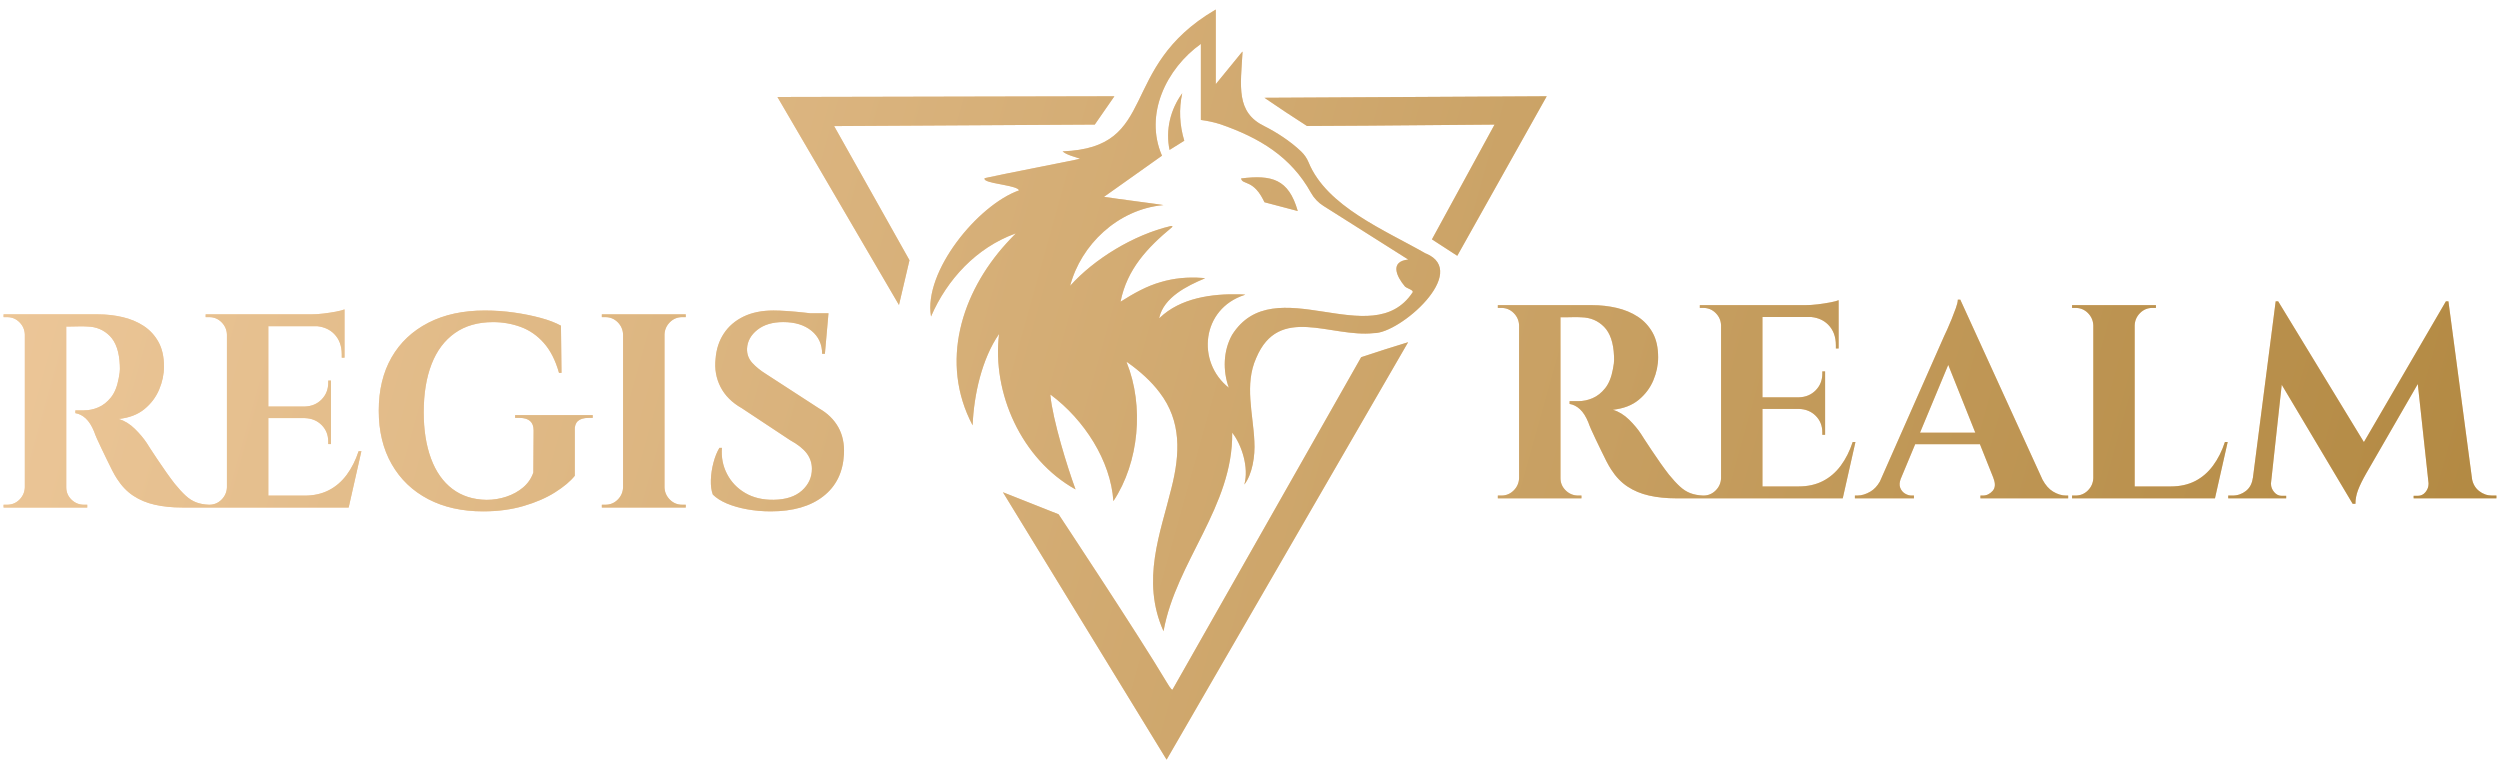 <svg width="234" height="72" viewBox="0 0 234 72" fill="none" xmlns="http://www.w3.org/2000/svg">
<path d="M131.798 32.034L109.194 71.104L93.872 46.072L99.084 48.137C99.084 48.137 106.623 59.523 109.169 63.804C109.237 63.919 109.644 64.627 109.748 64.547L127.406 33.433L129.617 32.711L131.798 32.032V32.034ZM113.798 7.876C114.329 7.227 115.177 6.187 115.755 5.48C115.983 5.219 116.138 4.981 116.305 4.826C116.115 8.109 115.667 10.512 118.352 11.813C119.456 12.367 120.766 13.204 121.782 14.174C122.08 14.46 122.323 14.804 122.48 15.188C124.185 19.346 129.649 21.548 133.454 23.732L133.456 23.725L133.478 23.733C137.594 25.466 131.022 31.232 128.589 31.18C124.534 31.619 119.71 28.456 117.582 33.504C116.462 35.988 117.298 38.746 117.409 41.324C117.49 42.678 117.219 44.387 116.471 45.351C116.914 43.754 116.223 41.625 115.334 40.495C115.426 47.41 110.088 52.544 108.905 59.079C106.775 54.322 108.64 49.847 109.645 45.696C110.453 42.512 110.61 39.435 108.54 36.736C107.775 35.709 106.676 34.726 105.59 33.959C105.544 33.929 105.421 33.828 105.456 33.92C107.094 37.986 106.627 43.258 104.213 46.904C103.963 43.119 101.482 39.291 98.372 36.967C98.335 36.939 98.31 36.928 98.314 36.981C98.529 39.293 99.931 43.819 100.673 45.811C95.604 42.992 92.837 36.768 93.514 31.256C91.899 33.594 91.155 36.955 91.037 39.811C87.914 33.901 90.016 27.387 94.186 22.789C94.46 22.475 94.775 22.168 95.06 21.867C95.069 21.854 95.05 21.856 95.016 21.867C91.403 23.184 88.651 26.136 87.144 29.622C86.424 25.427 91.52 19.185 95.383 17.82C95.244 17.383 92.908 17.235 92.296 16.902C92.231 16.868 92.185 16.831 92.164 16.789C92.139 16.755 92.155 16.692 92.167 16.676C93.514 16.362 100.863 14.946 101.094 14.856C100.717 14.708 99.82 14.511 99.46 14.167C108.583 13.825 104.49 6.369 113.722 0.936C113.768 0.913 113.791 0.892 113.798 0.897V7.876ZM45.374 29.064C46.321 29.064 47.243 29.129 48.14 29.258C49.036 29.387 49.863 29.555 50.62 29.761C51.378 29.966 52.007 30.21 52.506 30.485L52.557 34.901H52.323C51.995 33.73 51.521 32.797 50.902 32.1C50.283 31.402 49.562 30.903 48.744 30.603C47.926 30.302 47.06 30.15 46.148 30.15C44.736 30.15 43.547 30.49 42.581 31.171C41.615 31.853 40.887 32.821 40.398 34.077C39.908 35.334 39.66 36.84 39.66 38.596C39.66 40.25 39.89 41.692 40.345 42.923C40.8 44.154 41.47 45.102 42.348 45.765C43.225 46.428 44.295 46.768 45.552 46.786C46.189 46.786 46.804 46.686 47.4 46.487C47.994 46.289 48.516 46.003 48.964 45.624C49.412 45.245 49.731 44.781 49.921 44.229L49.946 40.278C49.946 39.504 49.507 39.115 48.629 39.115H48.216V38.857H55.477V39.115H55.089C54.193 39.115 53.762 39.504 53.797 40.278L53.8 40.271V44.533C53.386 45.051 52.769 45.566 51.951 46.083C51.133 46.601 50.152 47.026 49.006 47.361C47.86 47.697 46.598 47.864 45.219 47.864C43.255 47.864 41.541 47.482 40.076 46.717C38.611 45.95 37.475 44.861 36.666 43.449C35.855 42.038 35.451 40.367 35.451 38.439C35.451 36.51 35.851 34.849 36.652 33.453C37.454 32.058 38.6 30.979 40.09 30.212C41.58 29.445 43.341 29.064 45.374 29.064ZM72.404 29.062C72.749 29.062 73.174 29.08 73.682 29.114C74.19 29.149 74.717 29.195 75.26 29.255C75.456 29.276 75.643 29.3 75.821 29.32H77.547L77.517 29.63H77.519L77.21 33.115H76.951C76.951 32.221 76.62 31.503 75.957 30.96C75.294 30.417 74.409 30.147 73.308 30.147C72.31 30.147 71.503 30.387 70.891 30.87C70.281 31.353 69.957 31.938 69.923 32.626C69.904 33.144 70.069 33.589 70.413 33.968C70.76 34.347 71.199 34.7 71.732 35.029L76.667 38.231C77.459 38.679 78.057 39.264 78.464 39.986C78.868 40.71 79.044 41.553 78.993 42.519C78.905 44.205 78.261 45.517 77.055 46.455C75.849 47.395 74.213 47.864 72.145 47.864C71.388 47.864 70.65 47.8 69.936 47.671C69.221 47.542 68.587 47.361 68.035 47.128C67.486 46.895 67.047 46.615 66.719 46.289C66.58 45.91 66.52 45.453 66.538 44.919C66.554 44.386 66.638 43.845 66.783 43.293C66.929 42.743 67.114 42.286 67.338 41.923H67.571C67.502 42.803 67.662 43.616 68.05 44.364C68.438 45.113 69.006 45.707 69.754 46.146C70.505 46.585 71.397 46.797 72.43 46.779C73.566 46.762 74.444 46.474 75.065 45.915C75.684 45.356 75.994 44.679 75.994 43.887C75.994 43.353 75.835 42.87 75.519 42.441C75.197 42.011 74.677 41.597 73.954 41.199L69.431 38.205C68.518 37.688 67.855 37.025 67.441 36.216C67.028 35.407 66.874 34.529 66.978 33.582C67.047 32.686 67.303 31.898 67.751 31.219C68.199 30.537 68.817 30.009 69.6 29.63C70.383 29.251 71.319 29.062 72.404 29.062ZM32.247 33.479H31.988V33.169C31.988 32.377 31.753 31.739 31.279 31.256C30.882 30.852 30.367 30.612 29.731 30.535H25.115V38.051H28.527C29.165 38.032 29.69 37.813 30.104 37.39C30.517 36.969 30.723 36.447 30.723 35.828V35.622H30.981V41.563H30.723V41.329C30.723 40.71 30.517 40.193 30.104 39.781C29.69 39.368 29.165 39.152 28.527 39.134H25.115V46.391H28.502C29.361 46.391 30.119 46.224 30.775 45.887C31.429 45.552 31.988 45.071 32.455 44.441C32.919 43.812 33.289 43.078 33.566 42.234H33.825L32.635 47.502H17.027C16.099 47.502 15.253 47.416 14.495 47.243C13.737 47.072 13.065 46.792 12.48 46.404C11.894 46.016 11.385 45.488 10.955 44.816C10.816 44.61 10.667 44.346 10.503 44.029C10.339 43.711 10.172 43.369 9.999 43.009C9.826 42.646 9.659 42.299 9.495 41.962C9.331 41.627 9.188 41.322 9.068 41.045C8.948 40.77 8.862 40.555 8.812 40.401C8.587 39.848 8.324 39.437 8.021 39.159C7.721 38.885 7.398 38.721 7.054 38.67V38.411H7.855C8.32 38.411 8.772 38.316 9.211 38.127C9.65 37.938 10.043 37.628 10.387 37.198C10.731 36.766 10.972 36.172 11.11 35.414C11.145 35.26 11.175 35.08 11.2 34.874C11.226 34.666 11.23 34.435 11.214 34.176C11.161 32.936 10.851 32.028 10.283 31.45C9.715 30.875 9.008 30.577 8.165 30.561C7.923 30.542 7.661 30.538 7.377 30.547C7.093 30.556 6.834 30.561 6.601 30.561H6.201V45.616C6.201 46.065 6.365 46.449 6.69 46.768C7.018 47.087 7.407 47.243 7.855 47.243H8.165V47.502H0.335V47.243H0.67C1.118 47.243 1.502 47.086 1.82 46.768C2.139 46.449 2.308 46.065 2.324 45.616V31.309C2.308 30.861 2.139 30.477 1.82 30.158C1.502 29.842 1.118 29.683 0.67 29.683H0.335V29.424H9.197C9.973 29.424 10.731 29.509 11.473 29.683C12.212 29.854 12.871 30.129 13.448 30.508C14.026 30.887 14.486 31.386 14.832 32.007C15.176 32.626 15.348 33.393 15.348 34.306C15.348 35.029 15.197 35.747 14.896 36.461C14.594 37.175 14.134 37.787 13.513 38.295C12.894 38.803 12.092 39.109 11.11 39.213C11.662 39.384 12.166 39.694 12.621 40.142C13.078 40.59 13.453 41.038 13.746 41.483C13.762 41.518 13.862 41.673 14.042 41.95C14.224 42.225 14.448 42.565 14.714 42.969C14.982 43.373 15.262 43.783 15.556 44.196C15.849 44.609 16.114 44.972 16.356 45.281C16.733 45.746 17.08 46.12 17.39 46.404C17.699 46.688 18.027 46.894 18.371 47.024C18.715 47.153 19.11 47.227 19.559 47.243H19.587C20.035 47.243 20.417 47.087 20.735 46.768C21.054 46.449 21.223 46.065 21.241 45.616V31.309C21.223 30.861 21.054 30.477 20.735 30.158C20.417 29.842 20.035 29.683 19.587 29.683H19.249V29.424H29.096C29.474 29.424 29.874 29.399 30.297 29.346C30.717 29.295 31.11 29.235 31.473 29.165C31.833 29.096 32.092 29.026 32.247 28.959V33.479ZM64.186 29.683H63.852C63.404 29.683 63.02 29.842 62.701 30.158C62.383 30.477 62.214 30.861 62.197 31.309V45.616C62.213 46.065 62.382 46.449 62.701 46.768C63.02 47.086 63.404 47.243 63.852 47.243H64.186V47.502H56.332V47.243H56.667C57.115 47.243 57.499 47.086 57.817 46.768C58.136 46.449 58.303 46.065 58.321 45.616V31.309C58.303 30.861 58.136 30.477 57.817 30.158C57.499 29.842 57.115 29.683 56.667 29.683H56.332V29.424H64.186V29.683ZM221.261 41.38L228.938 28.202H229.172L231.387 44.857C231.481 45.326 231.702 45.691 232.039 45.956C232.399 46.24 232.804 46.384 233.252 46.384H233.665V46.643H225.916V46.409H226.305C226.598 46.409 226.838 46.294 227.027 46.061C227.217 45.827 227.312 45.575 227.312 45.298V45.22L226.305 35.944L221.474 44.316C221.13 44.919 220.876 45.437 220.714 45.866C220.55 46.296 220.469 46.728 220.469 47.157H220.21L213.57 36.011L212.565 45.222V45.298C212.565 45.575 212.665 45.827 212.861 46.061C213.06 46.294 213.295 46.409 213.572 46.409H213.986V46.643H208.562V46.384H208.975C209.439 46.384 209.853 46.24 210.214 45.956C210.576 45.672 210.791 45.272 210.86 44.755H210.869L213.004 28.202H213.235L221.261 41.38ZM172.096 32.616H171.837V32.307C171.837 31.515 171.599 30.879 171.125 30.397C170.723 29.988 170.203 29.746 169.559 29.674H164.966V37.189H168.376C169.011 37.172 169.538 36.953 169.951 36.53C170.365 36.108 170.57 35.588 170.57 34.969V34.761H170.829V40.7H170.57V40.47C170.57 39.848 170.365 39.333 169.951 38.919C169.538 38.506 169.011 38.291 168.376 38.275H164.966V45.531H168.351C169.21 45.531 169.967 45.362 170.621 45.028C171.275 44.693 171.836 44.21 172.301 43.581C172.765 42.953 173.135 42.216 173.412 41.373H173.669L172.481 46.643H156.882C155.953 46.643 155.108 46.555 154.353 46.384C153.593 46.211 152.922 45.931 152.338 45.543C151.751 45.157 151.243 44.628 150.813 43.956C150.675 43.748 150.524 43.487 150.36 43.168C150.199 42.849 150.03 42.509 149.856 42.147C149.686 41.786 149.517 41.438 149.353 41.103C149.189 40.766 149.048 40.461 148.928 40.186C148.808 39.911 148.72 39.693 148.669 39.538C148.445 38.989 148.183 38.575 147.881 38.3C147.581 38.025 147.257 37.861 146.913 37.808V37.549H147.715C148.179 37.549 148.63 37.457 149.068 37.268C149.507 37.078 149.901 36.768 150.245 36.336C150.589 35.906 150.829 35.312 150.968 34.555C151.002 34.4 151.032 34.217 151.058 34.012C151.083 33.806 151.088 33.573 151.072 33.315C151.019 32.076 150.709 31.169 150.141 30.591C149.572 30.013 148.868 29.718 148.024 29.699C147.782 29.683 147.52 29.678 147.236 29.685C146.952 29.694 146.694 29.699 146.461 29.699H146.061V44.755C146.061 45.203 146.225 45.587 146.551 45.905C146.879 46.224 147.267 46.384 147.715 46.384H148.024V46.643H140.197V46.384H140.534C140.982 46.384 141.364 46.224 141.683 45.905C142.001 45.587 142.17 45.203 142.187 44.755V30.447C142.17 30.002 142.001 29.618 141.683 29.299C141.364 28.98 140.982 28.821 140.534 28.821H140.197V28.563H149.058C149.831 28.563 150.589 28.651 151.33 28.821C152.069 28.995 152.728 29.269 153.306 29.648C153.881 30.026 154.343 30.526 154.688 31.145C155.032 31.764 155.202 32.531 155.202 33.444C155.202 34.167 155.052 34.886 154.752 35.6C154.449 36.316 153.989 36.926 153.37 37.434C152.749 37.942 151.95 38.247 150.968 38.351C151.52 38.524 152.023 38.834 152.479 39.279C152.934 39.728 153.31 40.176 153.602 40.624C153.62 40.659 153.719 40.814 153.899 41.089C154.08 41.364 154.304 41.705 154.572 42.109C154.838 42.514 155.117 42.923 155.41 43.336C155.701 43.747 155.97 44.111 156.21 44.42C156.589 44.884 156.933 45.259 157.245 45.543C157.555 45.827 157.88 46.035 158.225 46.164C158.569 46.294 158.966 46.365 159.414 46.384H159.439C159.888 46.384 160.269 46.224 160.588 45.905C160.907 45.587 161.076 45.203 161.092 44.755V30.447C161.076 30.002 160.907 29.618 160.588 29.299C160.269 28.98 159.888 28.821 159.439 28.821H159.103V28.563H168.944C169.321 28.563 169.723 28.537 170.144 28.486C170.566 28.433 170.959 28.373 171.319 28.304C171.682 28.237 171.939 28.167 172.096 28.098V32.616ZM191.183 44.905C191.458 45.414 191.786 45.781 192.16 46.01C192.574 46.259 192.979 46.384 193.376 46.384H193.581V46.643H185.368V46.384H185.602C185.946 46.384 186.246 46.24 186.505 45.956C186.763 45.672 186.789 45.272 186.583 44.755H186.59L185.322 41.578H179.26L177.898 44.845C177.788 45.152 177.774 45.413 177.853 45.635C177.938 45.875 178.086 46.06 178.292 46.19C178.5 46.319 178.705 46.384 178.913 46.384H179.145V46.643H173.618V46.384H173.852C174.247 46.384 174.655 46.259 175.078 46.01C175.42 45.807 175.716 45.492 175.961 45.065L181.985 31.429C182.036 31.325 182.127 31.134 182.256 30.85C182.385 30.566 182.524 30.242 182.67 29.879C182.815 29.519 182.949 29.17 183.069 28.835C183.189 28.498 183.252 28.236 183.252 28.047H183.482L191.183 44.905ZM201.795 28.821H201.46C201.012 28.821 200.628 28.98 200.31 29.299C199.991 29.618 199.824 30.002 199.806 30.447V45.531H203.19C204.05 45.531 204.808 45.362 205.464 45.028C206.118 44.693 206.676 44.209 207.141 43.581C207.605 42.953 207.977 42.216 208.252 41.373H208.511L207.321 46.643H193.944V46.384H194.279C194.727 46.384 195.111 46.224 195.43 45.905C195.746 45.587 195.915 45.203 195.934 44.755V30.447C195.915 30.002 195.746 29.618 195.43 29.299C195.111 28.98 194.727 28.821 194.279 28.821H193.944V28.563H201.795V28.821ZM179.713 40.495H184.888L182.355 34.151L179.713 40.495ZM112.402 4.11C109.17 6.416 107.085 10.706 108.762 14.573C108.665 14.652 103.755 18.12 103.332 18.425C104.536 18.614 108.774 19.155 108.905 19.195C108.903 19.195 108.875 19.197 108.821 19.203C104.621 19.612 101.172 22.911 100.165 26.753C102.399 24.256 106.093 21.978 109.598 21.155C109.715 21.155 109.799 21.179 109.695 21.269C107.397 23.177 105.486 25.196 104.883 28.241C106.137 27.444 107.36 26.765 108.653 26.402C109.88 26.035 111.199 25.915 112.488 26.012C112.569 26.023 112.7 26.021 112.77 26.039C112.788 26.046 112.774 26.056 112.744 26.07C111.095 26.758 108.942 27.832 108.508 29.729C108.494 29.784 108.51 29.791 108.549 29.752C110.489 27.89 113.426 27.481 116.027 27.55C116.191 27.559 116.386 27.555 116.543 27.575C116.554 27.58 116.533 27.592 116.494 27.606C112.451 28.902 111.966 33.897 115.021 36.295C114.441 34.692 114.494 32.838 115.318 31.353C119.251 25.104 128.411 33.088 132.214 27.377L132.218 27.379L132.228 27.36C132.253 27.298 132.218 27.229 132.145 27.176C131.992 27.058 131.682 26.963 131.514 26.827C130.684 25.85 130.083 24.473 131.812 24.293C130.347 23.364 126.26 20.786 124.088 19.406C124.012 19.358 123.94 19.312 123.873 19.271C123.388 18.966 122.986 18.544 122.709 18.043C120.831 14.663 117.884 12.889 114.197 11.618C113.613 11.434 113.005 11.306 112.402 11.228C112.398 10.049 112.409 4.401 112.402 4.11ZM102.965 10.946L102.471 11.66L78.074 11.801L85.127 24.356L84.144 28.546L72.769 9.079L104.308 9.01L102.965 10.946ZM136.4 23.942L134.029 22.404L139.891 11.662L128.019 11.76L122.335 11.792L120.355 10.503L118.35 9.152L144.774 9.01L136.4 23.942ZM121.47 19.753H121.466V19.751C121.467 19.752 121.468 19.753 121.47 19.753ZM116.168 16.701C119.042 16.35 120.611 16.757 121.466 19.741V19.751C121.151 19.664 118.986 19.099 118.358 18.931C118.153 18.517 117.924 18.088 117.603 17.748C117.36 17.487 117.127 17.336 116.924 17.235C116.517 17.031 116.221 17.022 116.168 16.701ZM110.656 8.731C110.333 10.225 110.409 11.713 110.848 13.173L109.471 14.032C109.083 12.17 109.543 10.258 110.656 8.731Z" fill="#F6D1A7"/>
<path d="M131.798 32.034L109.194 71.104L93.872 46.072L99.084 48.137C99.084 48.137 106.623 59.523 109.169 63.804C109.237 63.919 109.644 64.627 109.748 64.547L127.406 33.433L129.617 32.711L131.798 32.032V32.034ZM113.798 7.876C114.329 7.227 115.177 6.187 115.755 5.48C115.983 5.219 116.138 4.981 116.305 4.826C116.115 8.109 115.667 10.512 118.352 11.813C119.456 12.367 120.766 13.204 121.782 14.174C122.08 14.46 122.323 14.804 122.48 15.188C124.185 19.346 129.649 21.548 133.454 23.732L133.456 23.725L133.478 23.733C137.594 25.466 131.022 31.232 128.589 31.18C124.534 31.619 119.71 28.456 117.582 33.504C116.462 35.988 117.298 38.746 117.409 41.324C117.49 42.678 117.219 44.387 116.471 45.351C116.914 43.754 116.223 41.625 115.334 40.495C115.426 47.41 110.088 52.544 108.905 59.079C106.775 54.322 108.64 49.847 109.645 45.696C110.453 42.512 110.61 39.435 108.54 36.736C107.775 35.709 106.676 34.726 105.59 33.959C105.544 33.929 105.421 33.828 105.456 33.92C107.094 37.986 106.627 43.258 104.213 46.904C103.963 43.119 101.482 39.291 98.372 36.967C98.335 36.939 98.31 36.928 98.314 36.981C98.529 39.293 99.931 43.819 100.673 45.811C95.604 42.992 92.837 36.768 93.514 31.256C91.899 33.594 91.155 36.955 91.037 39.811C87.914 33.901 90.016 27.387 94.186 22.789C94.46 22.475 94.775 22.168 95.06 21.867C95.069 21.854 95.05 21.856 95.016 21.867C91.403 23.184 88.651 26.136 87.144 29.622C86.424 25.427 91.52 19.185 95.383 17.82C95.244 17.383 92.908 17.235 92.296 16.902C92.231 16.868 92.185 16.831 92.164 16.789C92.139 16.755 92.155 16.692 92.167 16.676C93.514 16.362 100.863 14.946 101.094 14.856C100.717 14.708 99.82 14.511 99.46 14.167C108.583 13.825 104.49 6.369 113.722 0.936C113.768 0.913 113.791 0.892 113.798 0.897V7.876ZM45.374 29.064C46.321 29.064 47.243 29.129 48.14 29.258C49.036 29.387 49.863 29.555 50.62 29.761C51.378 29.966 52.007 30.21 52.506 30.485L52.557 34.901H52.323C51.995 33.73 51.521 32.797 50.902 32.1C50.283 31.402 49.562 30.903 48.744 30.603C47.926 30.302 47.06 30.15 46.148 30.15C44.736 30.15 43.547 30.49 42.581 31.171C41.615 31.853 40.887 32.821 40.398 34.077C39.908 35.334 39.66 36.84 39.66 38.596C39.66 40.25 39.89 41.692 40.345 42.923C40.8 44.154 41.47 45.102 42.348 45.765C43.225 46.428 44.295 46.768 45.552 46.786C46.189 46.786 46.804 46.686 47.4 46.487C47.994 46.289 48.516 46.003 48.964 45.624C49.412 45.245 49.731 44.781 49.921 44.229L49.946 40.278C49.946 39.504 49.507 39.115 48.629 39.115H48.216V38.857H55.477V39.115H55.089C54.193 39.115 53.762 39.504 53.797 40.278L53.8 40.271V44.533C53.386 45.051 52.769 45.566 51.951 46.083C51.133 46.601 50.152 47.026 49.006 47.361C47.86 47.697 46.598 47.864 45.219 47.864C43.255 47.864 41.541 47.482 40.076 46.717C38.611 45.95 37.475 44.861 36.666 43.449C35.855 42.038 35.451 40.367 35.451 38.439C35.451 36.51 35.851 34.849 36.652 33.453C37.454 32.058 38.6 30.979 40.09 30.212C41.58 29.445 43.341 29.064 45.374 29.064ZM72.404 29.062C72.749 29.062 73.174 29.08 73.682 29.114C74.19 29.149 74.717 29.195 75.26 29.255C75.456 29.276 75.643 29.3 75.821 29.32H77.547L77.517 29.63H77.519L77.21 33.115H76.951C76.951 32.221 76.62 31.503 75.957 30.96C75.294 30.417 74.409 30.147 73.308 30.147C72.31 30.147 71.503 30.387 70.891 30.87C70.281 31.353 69.957 31.938 69.923 32.626C69.904 33.144 70.069 33.589 70.413 33.968C70.76 34.347 71.199 34.7 71.732 35.029L76.667 38.231C77.459 38.679 78.057 39.264 78.464 39.986C78.868 40.71 79.044 41.553 78.993 42.519C78.905 44.205 78.261 45.517 77.055 46.455C75.849 47.395 74.213 47.864 72.145 47.864C71.388 47.864 70.65 47.8 69.936 47.671C69.221 47.542 68.587 47.361 68.035 47.128C67.486 46.895 67.047 46.615 66.719 46.289C66.58 45.91 66.52 45.453 66.538 44.919C66.554 44.386 66.638 43.845 66.783 43.293C66.929 42.743 67.114 42.286 67.338 41.923H67.571C67.502 42.803 67.662 43.616 68.05 44.364C68.438 45.113 69.006 45.707 69.754 46.146C70.505 46.585 71.397 46.797 72.43 46.779C73.566 46.762 74.444 46.474 75.065 45.915C75.684 45.356 75.994 44.679 75.994 43.887C75.994 43.353 75.835 42.87 75.519 42.441C75.197 42.011 74.677 41.597 73.954 41.199L69.431 38.205C68.518 37.688 67.855 37.025 67.441 36.216C67.028 35.407 66.874 34.529 66.978 33.582C67.047 32.686 67.303 31.898 67.751 31.219C68.199 30.537 68.817 30.009 69.6 29.63C70.383 29.251 71.319 29.062 72.404 29.062ZM32.247 33.479H31.988V33.169C31.988 32.377 31.753 31.739 31.279 31.256C30.882 30.852 30.367 30.612 29.731 30.535H25.115V38.051H28.527C29.165 38.032 29.69 37.813 30.104 37.39C30.517 36.969 30.723 36.447 30.723 35.828V35.622H30.981V41.563H30.723V41.329C30.723 40.71 30.517 40.193 30.104 39.781C29.69 39.368 29.165 39.152 28.527 39.134H25.115V46.391H28.502C29.361 46.391 30.119 46.224 30.775 45.887C31.429 45.552 31.988 45.071 32.455 44.441C32.919 43.812 33.289 43.078 33.566 42.234H33.825L32.635 47.502H17.027C16.099 47.502 15.253 47.416 14.495 47.243C13.737 47.072 13.065 46.792 12.48 46.404C11.894 46.016 11.385 45.488 10.955 44.816C10.816 44.61 10.667 44.346 10.503 44.029C10.339 43.711 10.172 43.369 9.999 43.009C9.826 42.646 9.659 42.299 9.495 41.962C9.331 41.627 9.188 41.322 9.068 41.045C8.948 40.77 8.862 40.555 8.812 40.401C8.587 39.848 8.324 39.437 8.021 39.159C7.721 38.885 7.398 38.721 7.054 38.67V38.411H7.855C8.32 38.411 8.772 38.316 9.211 38.127C9.65 37.938 10.043 37.628 10.387 37.198C10.731 36.766 10.972 36.172 11.11 35.414C11.145 35.26 11.175 35.08 11.2 34.874C11.226 34.666 11.23 34.435 11.214 34.176C11.161 32.936 10.851 32.028 10.283 31.45C9.715 30.875 9.008 30.577 8.165 30.561C7.923 30.542 7.661 30.538 7.377 30.547C7.093 30.556 6.834 30.561 6.601 30.561H6.201V45.616C6.201 46.065 6.365 46.449 6.69 46.768C7.018 47.087 7.407 47.243 7.855 47.243H8.165V47.502H0.335V47.243H0.67C1.118 47.243 1.502 47.086 1.82 46.768C2.139 46.449 2.308 46.065 2.324 45.616V31.309C2.308 30.861 2.139 30.477 1.82 30.158C1.502 29.842 1.118 29.683 0.67 29.683H0.335V29.424H9.197C9.973 29.424 10.731 29.509 11.473 29.683C12.212 29.854 12.871 30.129 13.448 30.508C14.026 30.887 14.486 31.386 14.832 32.007C15.176 32.626 15.348 33.393 15.348 34.306C15.348 35.029 15.197 35.747 14.896 36.461C14.594 37.175 14.134 37.787 13.513 38.295C12.894 38.803 12.092 39.109 11.11 39.213C11.662 39.384 12.166 39.694 12.621 40.142C13.078 40.59 13.453 41.038 13.746 41.483C13.762 41.518 13.862 41.673 14.042 41.95C14.224 42.225 14.448 42.565 14.714 42.969C14.982 43.373 15.262 43.783 15.556 44.196C15.849 44.609 16.114 44.972 16.356 45.281C16.733 45.746 17.08 46.12 17.39 46.404C17.699 46.688 18.027 46.894 18.371 47.024C18.715 47.153 19.11 47.227 19.559 47.243H19.587C20.035 47.243 20.417 47.087 20.735 46.768C21.054 46.449 21.223 46.065 21.241 45.616V31.309C21.223 30.861 21.054 30.477 20.735 30.158C20.417 29.842 20.035 29.683 19.587 29.683H19.249V29.424H29.096C29.474 29.424 29.874 29.399 30.297 29.346C30.717 29.295 31.11 29.235 31.473 29.165C31.833 29.096 32.092 29.026 32.247 28.959V33.479ZM64.186 29.683H63.852C63.404 29.683 63.02 29.842 62.701 30.158C62.383 30.477 62.214 30.861 62.197 31.309V45.616C62.213 46.065 62.382 46.449 62.701 46.768C63.02 47.086 63.404 47.243 63.852 47.243H64.186V47.502H56.332V47.243H56.667C57.115 47.243 57.499 47.086 57.817 46.768C58.136 46.449 58.303 46.065 58.321 45.616V31.309C58.303 30.861 58.136 30.477 57.817 30.158C57.499 29.842 57.115 29.683 56.667 29.683H56.332V29.424H64.186V29.683ZM221.261 41.38L228.938 28.202H229.172L231.387 44.857C231.481 45.326 231.702 45.691 232.039 45.956C232.399 46.24 232.804 46.384 233.252 46.384H233.665V46.643H225.916V46.409H226.305C226.598 46.409 226.838 46.294 227.027 46.061C227.217 45.827 227.312 45.575 227.312 45.298V45.22L226.305 35.944L221.474 44.316C221.13 44.919 220.876 45.437 220.714 45.866C220.55 46.296 220.469 46.728 220.469 47.157H220.21L213.57 36.011L212.565 45.222V45.298C212.565 45.575 212.665 45.827 212.861 46.061C213.06 46.294 213.295 46.409 213.572 46.409H213.986V46.643H208.562V46.384H208.975C209.439 46.384 209.853 46.24 210.214 45.956C210.576 45.672 210.791 45.272 210.86 44.755H210.869L213.004 28.202H213.235L221.261 41.38ZM172.096 32.616H171.837V32.307C171.837 31.515 171.599 30.879 171.125 30.397C170.723 29.988 170.203 29.746 169.559 29.674H164.966V37.189H168.376C169.011 37.172 169.538 36.953 169.951 36.53C170.365 36.108 170.57 35.588 170.57 34.969V34.761H170.829V40.7H170.57V40.47C170.57 39.848 170.365 39.333 169.951 38.919C169.538 38.506 169.011 38.291 168.376 38.275H164.966V45.531H168.351C169.21 45.531 169.967 45.362 170.621 45.028C171.275 44.693 171.836 44.21 172.301 43.581C172.765 42.953 173.135 42.216 173.412 41.373H173.669L172.481 46.643H156.882C155.953 46.643 155.108 46.555 154.353 46.384C153.593 46.211 152.922 45.931 152.338 45.543C151.751 45.157 151.243 44.628 150.813 43.956C150.675 43.748 150.524 43.487 150.36 43.168C150.199 42.849 150.03 42.509 149.856 42.147C149.686 41.786 149.517 41.438 149.353 41.103C149.189 40.766 149.048 40.461 148.928 40.186C148.808 39.911 148.72 39.693 148.669 39.538C148.445 38.989 148.183 38.575 147.881 38.3C147.581 38.025 147.257 37.861 146.913 37.808V37.549H147.715C148.179 37.549 148.63 37.457 149.068 37.268C149.507 37.078 149.901 36.768 150.245 36.336C150.589 35.906 150.829 35.312 150.968 34.555C151.002 34.4 151.032 34.217 151.058 34.012C151.083 33.806 151.088 33.573 151.072 33.315C151.019 32.076 150.709 31.169 150.141 30.591C149.572 30.013 148.868 29.718 148.024 29.699C147.782 29.683 147.52 29.678 147.236 29.685C146.952 29.694 146.694 29.699 146.461 29.699H146.061V44.755C146.061 45.203 146.225 45.587 146.551 45.905C146.879 46.224 147.267 46.384 147.715 46.384H148.024V46.643H140.197V46.384H140.534C140.982 46.384 141.364 46.224 141.683 45.905C142.001 45.587 142.17 45.203 142.187 44.755V30.447C142.17 30.002 142.001 29.618 141.683 29.299C141.364 28.98 140.982 28.821 140.534 28.821H140.197V28.563H149.058C149.831 28.563 150.589 28.651 151.33 28.821C152.069 28.995 152.728 29.269 153.306 29.648C153.881 30.026 154.343 30.526 154.688 31.145C155.032 31.764 155.202 32.531 155.202 33.444C155.202 34.167 155.052 34.886 154.752 35.6C154.449 36.316 153.989 36.926 153.37 37.434C152.749 37.942 151.95 38.247 150.968 38.351C151.52 38.524 152.023 38.834 152.479 39.279C152.934 39.728 153.31 40.176 153.602 40.624C153.62 40.659 153.719 40.814 153.899 41.089C154.08 41.364 154.304 41.705 154.572 42.109C154.838 42.514 155.117 42.923 155.41 43.336C155.701 43.747 155.97 44.111 156.21 44.42C156.589 44.884 156.933 45.259 157.245 45.543C157.555 45.827 157.88 46.035 158.225 46.164C158.569 46.294 158.966 46.365 159.414 46.384H159.439C159.888 46.384 160.269 46.224 160.588 45.905C160.907 45.587 161.076 45.203 161.092 44.755V30.447C161.076 30.002 160.907 29.618 160.588 29.299C160.269 28.98 159.888 28.821 159.439 28.821H159.103V28.563H168.944C169.321 28.563 169.723 28.537 170.144 28.486C170.566 28.433 170.959 28.373 171.319 28.304C171.682 28.237 171.939 28.167 172.096 28.098V32.616ZM191.183 44.905C191.458 45.414 191.786 45.781 192.16 46.01C192.574 46.259 192.979 46.384 193.376 46.384H193.581V46.643H185.368V46.384H185.602C185.946 46.384 186.246 46.24 186.505 45.956C186.763 45.672 186.789 45.272 186.583 44.755H186.59L185.322 41.578H179.26L177.898 44.845C177.788 45.152 177.774 45.413 177.853 45.635C177.938 45.875 178.086 46.06 178.292 46.19C178.5 46.319 178.705 46.384 178.913 46.384H179.145V46.643H173.618V46.384H173.852C174.247 46.384 174.655 46.259 175.078 46.01C175.42 45.807 175.716 45.492 175.961 45.065L181.985 31.429C182.036 31.325 182.127 31.134 182.256 30.85C182.385 30.566 182.524 30.242 182.67 29.879C182.815 29.519 182.949 29.17 183.069 28.835C183.189 28.498 183.252 28.236 183.252 28.047H183.482L191.183 44.905ZM201.795 28.821H201.46C201.012 28.821 200.628 28.98 200.31 29.299C199.991 29.618 199.824 30.002 199.806 30.447V45.531H203.19C204.05 45.531 204.808 45.362 205.464 45.028C206.118 44.693 206.676 44.209 207.141 43.581C207.605 42.953 207.977 42.216 208.252 41.373H208.511L207.321 46.643H193.944V46.384H194.279C194.727 46.384 195.111 46.224 195.43 45.905C195.746 45.587 195.915 45.203 195.934 44.755V30.447C195.915 30.002 195.746 29.618 195.43 29.299C195.111 28.98 194.727 28.821 194.279 28.821H193.944V28.563H201.795V28.821ZM179.713 40.495H184.888L182.355 34.151L179.713 40.495ZM112.402 4.11C109.17 6.416 107.085 10.706 108.762 14.573C108.665 14.652 103.755 18.12 103.332 18.425C104.536 18.614 108.774 19.155 108.905 19.195C108.903 19.195 108.875 19.197 108.821 19.203C104.621 19.612 101.172 22.911 100.165 26.753C102.399 24.256 106.093 21.978 109.598 21.155C109.715 21.155 109.799 21.179 109.695 21.269C107.397 23.177 105.486 25.196 104.883 28.241C106.137 27.444 107.36 26.765 108.653 26.402C109.88 26.035 111.199 25.915 112.488 26.012C112.569 26.023 112.7 26.021 112.77 26.039C112.788 26.046 112.774 26.056 112.744 26.07C111.095 26.758 108.942 27.832 108.508 29.729C108.494 29.784 108.51 29.791 108.549 29.752C110.489 27.89 113.426 27.481 116.027 27.55C116.191 27.559 116.386 27.555 116.543 27.575C116.554 27.58 116.533 27.592 116.494 27.606C112.451 28.902 111.966 33.897 115.021 36.295C114.441 34.692 114.494 32.838 115.318 31.353C119.251 25.104 128.411 33.088 132.214 27.377L132.218 27.379L132.228 27.36C132.253 27.298 132.218 27.229 132.145 27.176C131.992 27.058 131.682 26.963 131.514 26.827C130.684 25.85 130.083 24.473 131.812 24.293C130.347 23.364 126.26 20.786 124.088 19.406C124.012 19.358 123.94 19.312 123.873 19.271C123.388 18.966 122.986 18.544 122.709 18.043C120.831 14.663 117.884 12.889 114.197 11.618C113.613 11.434 113.005 11.306 112.402 11.228C112.398 10.049 112.409 4.401 112.402 4.11ZM102.965 10.946L102.471 11.66L78.074 11.801L85.127 24.356L84.144 28.546L72.769 9.079L104.308 9.01L102.965 10.946ZM136.4 23.942L134.029 22.404L139.891 11.662L128.019 11.76L122.335 11.792L120.355 10.503L118.35 9.152L144.774 9.01L136.4 23.942ZM121.47 19.753H121.466V19.751C121.467 19.752 121.468 19.753 121.47 19.753ZM116.168 16.701C119.042 16.35 120.611 16.757 121.466 19.741V19.751C121.151 19.664 118.986 19.099 118.358 18.931C118.153 18.517 117.924 18.088 117.603 17.748C117.36 17.487 117.127 17.336 116.924 17.235C116.517 17.031 116.221 17.022 116.168 16.701ZM110.656 8.731C110.333 10.225 110.409 11.713 110.848 13.173L109.471 14.032C109.083 12.17 109.543 10.258 110.656 8.731Z" fill="url(#paint0_linear_1_177)"/>
<defs>
<linearGradient id="paint0_linear_1_177" x1="-30.944" y1="-10.689" x2="261.907" y2="71.105" gradientUnits="userSpaceOnUse">
<stop stop-color="#F6D1A7"/>
<stop offset="1" stop-color="#AA8036"/>
</linearGradient>
</defs>
</svg>

